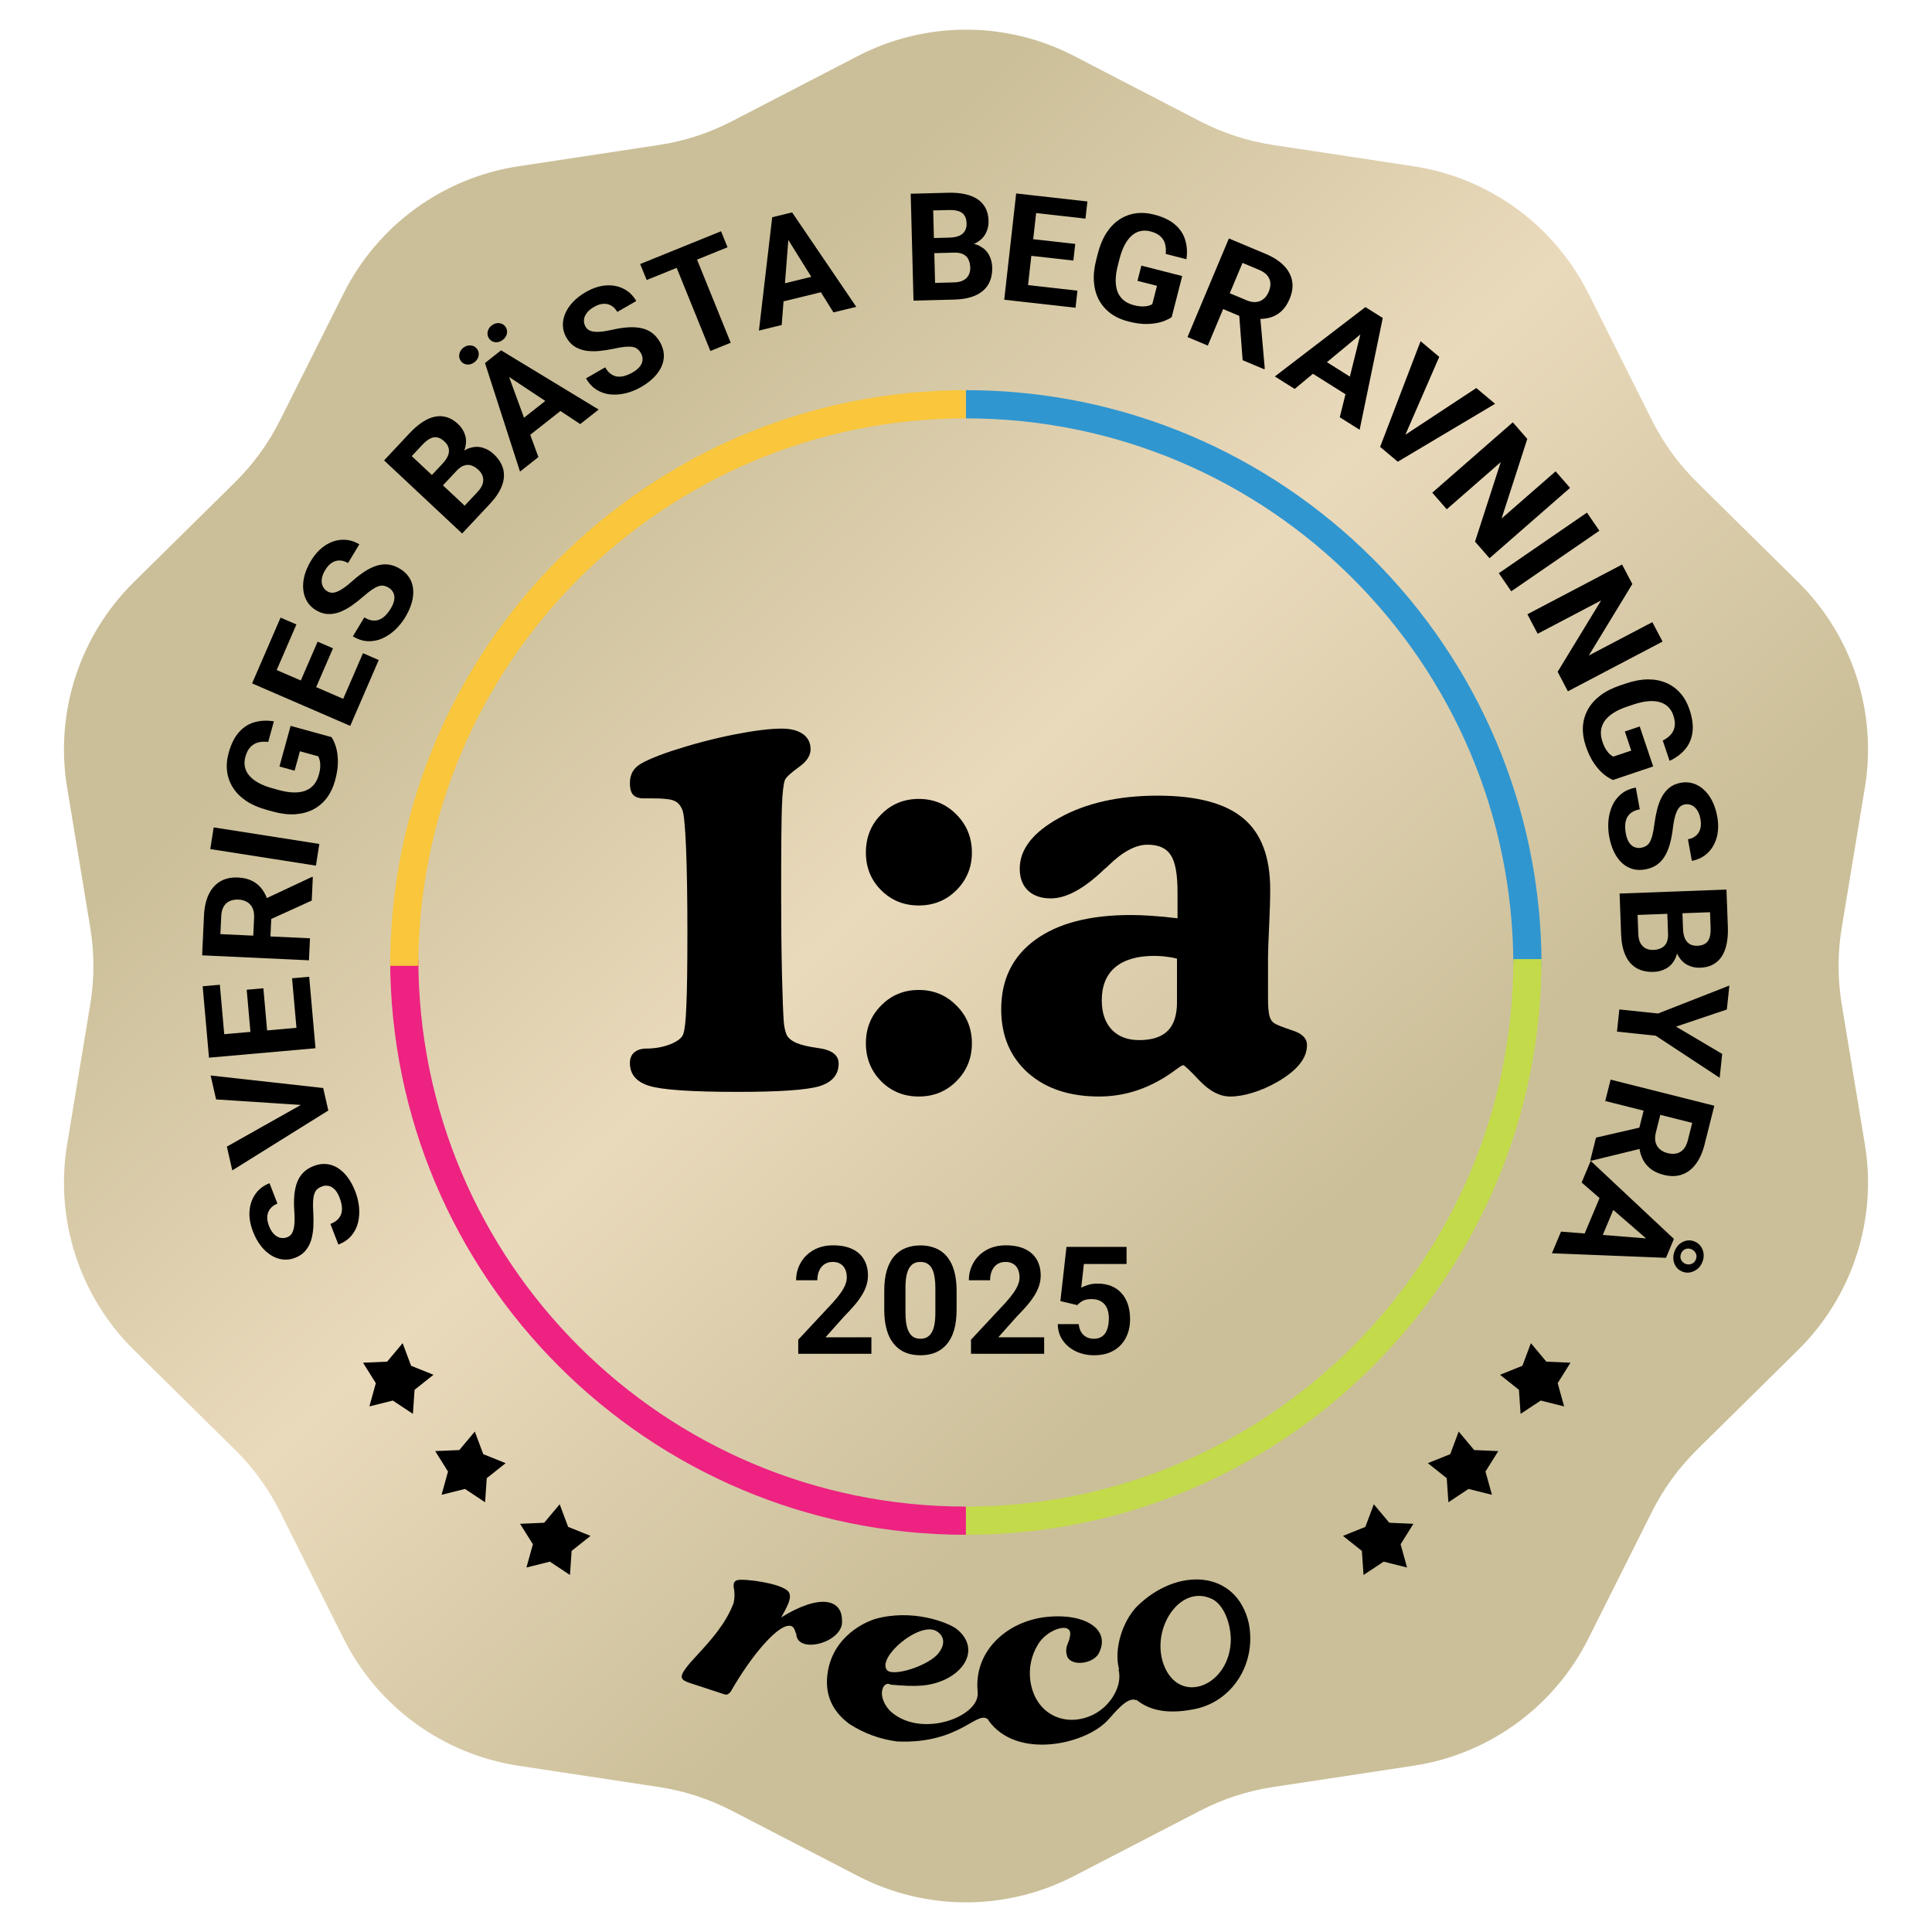 <svg width="411" height="411" viewBox="0 0 411 411" fill="none" xmlns="http://www.w3.org/2000/svg">
<path d="M182.504 11.911C196.925 4.441 214.075 4.441 228.496 11.911L255.317 25.803C260.175 28.319 265.412 30.02 270.821 30.84L300.685 35.366C316.742 37.8 330.617 47.88 337.893 62.4L351.426 89.404C353.877 94.294 357.114 98.749 361.008 102.592L382.508 123.807C394.068 135.214 399.368 151.525 396.721 167.548L391.797 197.349C390.905 202.747 390.905 208.253 391.797 213.651L396.721 243.452C399.368 259.475 394.068 275.786 382.508 287.193L361.008 308.408C357.114 312.251 353.877 316.706 351.426 321.596L337.893 348.6C330.617 363.119 316.742 373.2 300.685 375.634L270.821 380.16C265.412 380.98 260.175 382.681 255.317 385.197L228.496 399.089C214.075 406.559 196.925 406.559 182.504 399.089L155.683 385.197C150.825 382.681 145.588 380.98 140.179 380.16L110.315 375.634C94.258 373.2 80.383 363.12 73.107 348.6L59.574 321.596C57.123 316.706 53.886 312.251 49.992 308.408L28.492 287.193C16.932 275.786 11.632 259.475 14.28 243.452L19.203 213.651C20.095 208.253 20.095 202.747 19.203 197.349L14.28 167.548C11.632 151.525 16.932 135.214 28.492 123.807L49.992 102.592C53.886 98.749 57.123 94.294 59.574 89.404L73.107 62.4C80.383 47.88 94.258 37.8 110.315 35.366L140.179 30.84C145.588 30.02 150.825 28.319 155.683 25.803L182.504 11.911Z" fill="url(#paint0_linear_457_196)"/>
<path d="M324.938 205.47C324.938 139.488 271.45 86 205.469 86" stroke="#3096D0" stroke-width="6"/>
<path d="M205.47 323.5C271.451 323.5 324.939 270.012 324.939 204.03" stroke="#C3DA4A" stroke-width="6"/>
<path d="M85.999 204.03C85.999 270.012 139.487 323.5 205.469 323.5" stroke="#ED2281" stroke-width="6"/>
<path d="M205.47 86C139.488 86 86 139.488 86 205.47" stroke="#F9C63C" stroke-width="6"/>
<path d="M68.45 252.408C68.072 252.555 67.754 252.745 67.498 252.978C67.229 253.206 67.026 253.519 66.891 253.918C66.745 254.32 66.652 254.843 66.61 255.485C66.569 256.126 66.579 256.932 66.642 257.902C66.705 258.984 66.709 260.032 66.656 261.048C66.599 262.053 66.441 262.985 66.182 263.845C65.91 264.7 65.502 265.45 64.96 266.096C64.413 266.732 63.684 267.227 62.771 267.581C61.887 267.924 61.01 268.041 60.141 267.931C59.262 267.825 58.429 267.522 57.644 267.022C56.848 266.526 56.125 265.857 55.474 265.015C54.82 264.162 54.27 263.163 53.826 262.017C53.219 260.453 52.972 258.98 53.083 257.596C53.195 256.212 53.617 255.009 54.349 253.988C55.078 252.957 56.073 252.197 57.336 251.707L59.019 256.048C58.398 256.289 57.905 256.631 57.54 257.074C57.162 257.511 56.939 258.045 56.87 258.675C56.798 259.295 56.914 259.998 57.219 260.785C57.513 261.543 57.874 262.129 58.303 262.543C58.723 262.962 59.175 263.222 59.662 263.324C60.138 263.429 60.615 263.39 61.091 263.205C61.45 263.066 61.741 262.853 61.965 262.565C62.185 262.267 62.351 261.89 62.465 261.433C62.578 260.975 62.644 260.441 62.664 259.83C62.684 259.219 62.667 258.527 62.614 257.755C62.515 256.464 62.515 255.296 62.613 254.253C62.707 253.199 62.912 252.271 63.226 251.468C63.54 250.664 63.983 249.978 64.556 249.41C65.129 248.841 65.853 248.388 66.727 248.049C67.649 247.691 68.544 247.551 69.412 247.628C70.28 247.704 71.098 247.985 71.867 248.469C72.635 248.953 73.334 249.615 73.961 250.455C74.588 251.296 75.128 252.299 75.58 253.464C75.987 254.513 76.252 255.6 76.376 256.725C76.489 257.854 76.427 258.946 76.187 259.999C75.944 261.043 75.481 261.982 74.799 262.817C74.117 263.651 73.179 264.3 71.984 264.763L70.284 260.378C70.944 260.122 71.463 259.803 71.841 259.422C72.218 259.041 72.476 258.612 72.615 258.134C72.749 257.646 72.78 257.12 72.707 256.556C72.63 255.983 72.471 255.385 72.23 254.764C71.936 254.006 71.588 253.426 71.186 253.023C70.78 252.611 70.343 252.361 69.874 252.275C69.401 252.179 68.926 252.223 68.45 252.408Z" fill="black"/>
<path d="M64.712 235.104L45.971 233.883L44.81 228.795L68.752 231.457L69.517 234.809L64.712 235.104ZM48.262 243.922L64.622 234.708L69.072 232.859L69.844 236.241L49.416 248.98L48.262 243.922Z" fill="black"/>
<path d="M62.131 208.112L65.773 207.79L66.841 219.852L63.199 220.175L62.131 208.112ZM44.044 220.333L66.706 218.327L67.119 222.996L44.458 225.002L44.044 220.333ZM52.48 210.551L56.029 210.237L56.958 220.727L53.409 221.041L52.48 210.551ZM43.113 209.812L46.77 209.488L47.837 221.535L44.179 221.858L43.113 209.812Z" fill="black"/>
<path d="M43 203.231L43.394 194.756C43.475 193.018 43.805 191.537 44.383 190.312C44.962 189.077 45.777 188.146 46.828 187.517C47.879 186.888 49.149 186.608 50.637 186.677C51.854 186.734 52.89 186.991 53.745 187.447C54.59 187.893 55.286 188.505 55.834 189.281C56.372 190.046 56.789 190.936 57.086 191.951L57.798 193.47L57.455 200.837L53.801 200.699L54.056 195.22C54.094 194.398 53.98 193.71 53.714 193.155C53.448 192.601 53.061 192.176 52.553 191.881C52.046 191.576 51.449 191.408 50.763 191.376C50.034 191.342 49.398 191.448 48.855 191.694C48.312 191.939 47.887 192.332 47.58 192.87C47.274 193.408 47.101 194.094 47.062 194.926L46.886 198.719L65.943 199.606L65.725 204.288L43 203.231ZM66.317 191.583L55.946 196.294L56.145 191.344L66.331 186.563L66.55 186.573L66.317 191.583Z" fill="black"/>
<path d="M45.458 176.012L67.933 179.535L67.21 184.151L44.734 180.627L45.458 176.012Z" fill="black"/>
<path d="M61.824 154.416L70.517 156.808C70.835 157.263 71.136 157.913 71.422 158.759C71.698 159.602 71.852 160.633 71.884 161.851C71.916 163.07 71.712 164.478 71.272 166.075C70.882 167.491 70.296 168.718 69.514 169.756C68.721 170.791 67.757 171.606 66.621 172.201C65.487 172.786 64.206 173.124 62.776 173.217C61.336 173.307 59.772 173.12 58.085 172.655L56.714 172.278C55.026 171.813 53.584 171.184 52.388 170.39C51.194 169.586 50.257 168.653 49.577 167.591C48.897 166.529 48.475 165.37 48.313 164.115C48.15 162.861 48.259 161.545 48.637 160.169C49.163 158.261 49.905 156.78 50.865 155.726C51.815 154.67 52.925 153.97 54.197 153.629C55.462 153.275 56.817 153.216 58.265 153.452L57.058 157.836C56.285 157.742 55.579 157.774 54.941 157.934C54.303 158.093 53.748 158.421 53.276 158.918C52.807 159.405 52.447 160.105 52.196 161.019C51.988 161.772 51.959 162.488 52.107 163.166C52.248 163.832 52.559 164.447 53.041 165.012C53.523 165.576 54.172 166.085 54.988 166.536C55.804 166.987 56.789 167.372 57.944 167.69L59.345 168.075C60.49 168.391 61.535 168.559 62.479 168.582C63.414 168.601 64.242 168.478 64.963 168.212C65.678 167.933 66.274 167.514 66.752 166.954C67.23 166.394 67.587 165.687 67.822 164.834C68.018 164.121 68.121 163.511 68.13 163.006C68.142 162.491 68.103 162.064 68.013 161.726C67.915 161.375 67.808 161.097 67.691 160.892L63.804 159.822L62.668 163.95L59.444 163.063L61.824 154.416Z" fill="black"/>
<path d="M77.215 138.957L80.57 140.41L75.76 151.522L72.404 150.07L77.215 138.957ZM55.49 141.08L76.368 150.117L74.506 154.419L53.628 145.381L55.49 141.08ZM67.569 136.501L70.838 137.916L66.654 147.581L63.385 146.166L67.569 136.501ZM59.686 131.386L63.056 132.845L58.252 143.943L54.882 142.485L59.686 131.386Z" fill="black"/>
<path d="M82.684 125.02C82.336 124.81 81.992 124.675 81.65 124.615C81.306 124.541 80.934 124.572 80.535 124.709C80.128 124.84 79.657 125.085 79.124 125.445C78.591 125.804 77.96 126.305 77.231 126.948C76.412 127.659 75.585 128.303 74.75 128.882C73.919 129.451 73.085 129.896 72.246 130.217C71.404 130.524 70.561 130.66 69.718 130.626C68.88 130.583 68.042 130.308 67.204 129.802C66.392 129.312 65.764 128.69 65.32 127.935C64.866 127.174 64.597 126.33 64.512 125.403C64.418 124.47 64.505 123.489 64.774 122.459C65.049 121.42 65.503 120.374 66.139 119.322C67.005 117.886 68.02 116.789 69.183 116.031C70.347 115.273 71.556 114.872 72.812 114.827C74.074 114.773 75.284 115.096 76.443 115.796L74.037 119.782C73.466 119.438 72.894 119.257 72.321 119.239C71.744 119.207 71.185 119.357 70.645 119.687C70.11 120.009 69.624 120.531 69.188 121.254C68.768 121.949 68.525 122.594 68.46 123.187C68.385 123.774 68.456 124.291 68.672 124.739C68.88 125.18 69.203 125.533 69.64 125.797C69.97 125.996 70.317 126.096 70.681 126.097C71.051 126.089 71.451 125.99 71.883 125.8C72.314 125.61 72.777 125.336 73.273 124.979C73.769 124.621 74.306 124.185 74.884 123.67C75.846 122.803 76.769 122.089 77.655 121.528C78.546 120.959 79.406 120.553 80.234 120.311C81.061 120.068 81.875 120 82.675 120.105C83.475 120.211 84.277 120.506 85.079 120.991C85.927 121.502 86.585 122.125 87.055 122.859C87.524 123.592 87.803 124.411 87.89 125.315C87.977 126.219 87.879 127.177 87.598 128.187C87.316 129.198 86.853 130.238 86.207 131.308C85.625 132.271 84.927 133.145 84.112 133.931C83.288 134.711 82.386 135.329 81.406 135.784C80.431 136.229 79.405 136.437 78.328 136.408C77.251 136.378 76.164 136.032 75.067 135.37L77.498 131.344C78.104 131.71 78.673 131.926 79.206 131.991C79.738 132.057 80.236 131.998 80.699 131.816C81.167 131.624 81.602 131.327 82.003 130.924C82.41 130.513 82.786 130.021 83.13 129.451C83.55 128.755 83.796 128.125 83.869 127.561C83.948 126.988 83.878 126.489 83.659 126.065C83.446 125.632 83.121 125.284 82.684 125.02Z" fill="black"/>
<path d="M97.113 100.169L93.119 104.435L90.748 102.257L94.102 98.676C94.693 98.045 95.097 97.453 95.315 96.901C95.525 96.341 95.567 95.817 95.44 95.327C95.313 94.823 95.021 94.357 94.565 93.93C94.048 93.446 93.537 93.153 93.033 93.052C92.535 92.942 92.022 93.026 91.493 93.301C90.972 93.569 90.412 94.022 89.814 94.66L87.592 97.033L101.518 110.073L98.314 113.495L81.708 97.944L87.133 92.151C88.038 91.185 88.937 90.407 89.832 89.818C90.733 89.221 91.619 88.831 92.49 88.647C93.361 88.464 94.214 88.499 95.047 88.751C95.874 88.997 96.674 89.483 97.45 90.209C98.134 90.85 98.619 91.597 98.905 92.45C99.198 93.295 99.218 94.219 98.963 95.222C98.716 96.218 98.116 97.262 97.164 98.355L97.113 100.169ZM104.262 107.142L99.531 112.195L98.112 108.361L101.594 104.643C102.156 104.042 102.52 103.463 102.686 102.905C102.845 102.34 102.842 101.809 102.678 101.313C102.515 100.817 102.216 100.367 101.783 99.961C101.296 99.505 100.796 99.194 100.282 99.026C99.775 98.851 99.259 98.853 98.734 99.033C98.202 99.205 97.662 99.584 97.113 100.169L94.027 103.465L91.699 101.242L95.544 97.137L97.204 97.215C98.136 96.189 99.077 95.543 100.026 95.276C100.975 94.994 101.874 94.987 102.723 95.254C103.579 95.513 104.341 95.956 105.01 96.583C106.075 97.58 106.755 98.652 107.05 99.799C107.338 100.939 107.245 102.129 106.769 103.368C106.301 104.599 105.466 105.857 104.262 107.142Z" fill="black"/>
<path d="M107.716 78.596L114.537 97.236L110.624 100.323L103.172 77.225L105.663 75.261L107.716 78.596ZM123.432 90.22L106.882 79.254L104.08 76.509L106.595 74.525L127.358 87.124L123.432 90.22ZM117.966 83.745L120.24 86.628L110.806 94.069L108.532 91.186L117.966 83.745ZM98.077 76.846C97.742 76.421 97.617 75.935 97.704 75.389C97.792 74.828 98.074 74.361 98.548 73.987C99.039 73.6 99.563 73.432 100.121 73.483C100.672 73.526 101.115 73.76 101.451 74.185C101.786 74.61 101.911 75.096 101.824 75.642C101.737 76.188 101.448 76.654 100.958 77.041C100.483 77.416 99.966 77.585 99.407 77.548C98.856 77.505 98.412 77.271 98.077 76.846ZM104.11 72.107C103.768 71.674 103.641 71.184 103.728 70.638C103.814 70.092 104.099 69.629 104.581 69.248C105.064 68.867 105.581 68.698 106.132 68.741C106.692 68.778 107.142 69.013 107.484 69.446C107.82 69.871 107.94 70.36 107.845 70.913C107.752 71.451 107.464 71.91 106.981 72.29C106.499 72.671 105.985 72.844 105.44 72.809C104.889 72.766 104.446 72.532 104.11 72.107Z" fill="black"/>
<path d="M136.345 75.128C136.143 74.775 135.907 74.49 135.638 74.273C135.372 74.041 135.032 73.888 134.617 73.814C134.197 73.731 133.667 73.718 133.026 73.774C132.385 73.83 131.59 73.962 130.641 74.171C129.581 74.397 128.545 74.559 127.534 74.66C126.531 74.756 125.586 74.741 124.696 74.615C123.811 74.475 123.008 74.186 122.287 73.747C121.575 73.303 120.975 72.657 120.487 71.808C120.015 70.987 119.767 70.138 119.744 69.262C119.716 68.377 119.89 67.508 120.265 66.656C120.634 65.794 121.187 64.978 121.921 64.207C122.665 63.431 123.569 62.737 124.635 62.125C126.089 61.289 127.508 60.821 128.893 60.722C130.278 60.623 131.53 60.858 132.651 61.427C133.78 61.992 134.682 62.861 135.357 64.035L131.32 66.356C130.988 65.778 130.576 65.342 130.082 65.049C129.593 64.741 129.032 64.601 128.399 64.629C127.775 64.651 127.097 64.872 126.366 65.293C125.662 65.698 125.137 66.144 124.792 66.63C124.442 67.108 124.253 67.595 124.226 68.091C124.194 68.578 124.305 69.043 124.559 69.486C124.751 69.82 125.006 70.076 125.325 70.253C125.652 70.425 126.05 70.533 126.519 70.576C126.988 70.618 127.526 70.603 128.134 70.531C128.741 70.458 129.422 70.337 130.177 70.167C131.439 69.874 132.593 69.697 133.639 69.636C134.695 69.57 135.643 69.632 136.485 69.821C137.326 70.01 138.071 70.344 138.72 70.825C139.368 71.305 139.926 71.951 140.394 72.764C140.887 73.622 141.161 74.486 141.216 75.355C141.271 76.225 141.118 77.076 140.756 77.909C140.394 78.742 139.845 79.532 139.109 80.279C138.373 81.027 137.463 81.712 136.38 82.335C135.404 82.896 134.37 83.322 133.276 83.615C132.177 83.898 131.089 84.001 130.011 83.923C128.943 83.841 127.944 83.526 127.017 82.978C126.089 82.43 125.306 81.6 124.667 80.49L128.744 78.145C129.097 78.76 129.491 79.224 129.924 79.54C130.358 79.855 130.822 80.045 131.316 80.11C131.818 80.169 132.343 80.12 132.889 79.962C133.444 79.799 134.011 79.552 134.588 79.219C135.293 78.815 135.814 78.383 136.151 77.925C136.497 77.461 136.678 76.991 136.692 76.514C136.715 76.032 136.6 75.57 136.345 75.128Z" fill="black"/>
<path d="M146.904 51.826L155.448 72.911L151.118 74.665L142.574 53.58L146.904 51.826ZM153.392 49.197L154.771 52.6L137.567 59.571L136.188 56.168L153.392 49.197Z" fill="black"/>
<path d="M167.837 49.352L166.293 69.14L161.45 70.321L164.273 46.216L167.355 45.465L167.837 49.352ZM177.299 66.457L166.804 49.604L165.397 45.942L168.509 45.183L182.156 65.272L177.299 66.457ZM175.019 58.296L175.889 61.863L164.215 64.71L163.346 61.142L175.019 58.296Z" fill="black"/>
<path d="M202.975 53.743L197.133 53.896L197.017 50.679L201.922 50.551C202.786 50.528 203.491 50.4 204.038 50.167C204.583 49.923 204.986 49.584 205.246 49.15C205.515 48.706 205.642 48.171 205.626 47.546C205.607 46.838 205.457 46.269 205.174 45.839C204.902 45.408 204.483 45.101 203.915 44.918C203.358 44.735 202.642 44.655 201.768 44.678L198.519 44.763L199.02 63.834L194.334 63.958L193.736 41.215L201.671 41.007C202.994 40.972 204.179 41.066 205.227 41.289C206.285 41.511 207.185 41.868 207.928 42.359C208.67 42.85 209.244 43.481 209.65 44.252C210.055 45.012 210.272 45.923 210.3 46.986C210.325 47.923 210.134 48.793 209.728 49.595C209.332 50.398 208.688 51.061 207.795 51.584C206.912 52.108 205.748 52.414 204.302 52.504L202.975 53.743ZM203.034 63.729L196.115 63.911L197.846 60.208L202.938 60.074C203.761 60.053 204.429 59.905 204.943 59.631C205.456 59.346 205.832 58.972 206.07 58.507C206.308 58.042 206.419 57.513 206.403 56.919C206.386 56.253 206.256 55.678 206.014 55.195C205.783 54.711 205.419 54.346 204.922 54.098C204.426 53.84 203.777 53.722 202.975 53.743L198.461 53.861L198.408 50.643L204.031 50.495L205.142 51.732C206.526 51.675 207.647 51.89 208.503 52.378C209.37 52.856 210.007 53.49 210.413 54.282C210.83 55.073 211.051 55.927 211.075 56.844C211.113 58.301 210.828 59.539 210.219 60.555C209.61 61.561 208.697 62.33 207.482 62.862C206.276 63.394 204.794 63.683 203.034 63.729Z" fill="black"/>
<path d="M229.211 61.834L228.802 65.468L216.769 64.115L217.177 60.482L229.211 61.834ZM220.831 41.679L218.29 64.286L213.632 63.763L216.172 41.155L220.831 41.679ZM228.74 51.891L228.342 55.431L217.877 54.256L218.274 50.715L228.74 51.891ZM231.327 42.858L230.917 46.507L218.899 45.157L219.309 41.508L231.327 42.858Z" fill="black"/>
<path d="M251.496 58.725L249.263 67.46C248.814 67.786 248.17 68.1 247.329 68.401C246.491 68.692 245.463 68.865 244.245 68.919C243.027 68.973 241.616 68.795 240.011 68.385C238.588 68.021 237.351 67.457 236.299 66.694C235.25 65.92 234.417 64.971 233.802 63.846C233.196 62.724 232.834 61.448 232.715 60.02C232.599 58.582 232.758 57.015 233.191 55.32L233.543 53.942C233.977 52.247 234.58 50.793 235.351 49.582C236.134 48.374 237.049 47.42 238.099 46.721C239.149 46.021 240.299 45.579 241.551 45.394C242.802 45.208 244.12 45.292 245.502 45.646C247.42 46.136 248.914 46.851 249.985 47.792C251.059 48.722 251.778 49.82 252.143 51.085C252.52 52.343 252.604 53.697 252.394 55.149L247.989 54.023C248.069 53.248 248.024 52.542 247.853 51.907C247.682 51.272 247.344 50.724 246.838 50.261C246.343 49.801 245.636 49.454 244.718 49.219C243.961 49.026 243.245 49.009 242.569 49.17C241.906 49.323 241.297 49.645 240.741 50.138C240.185 50.63 239.689 51.288 239.253 52.112C238.816 52.936 238.45 53.928 238.153 55.088L237.793 56.496C237.499 57.647 237.349 58.694 237.344 59.639C237.342 60.574 237.48 61.4 237.76 62.116C238.051 62.825 238.482 63.414 239.05 63.881C239.619 64.349 240.332 64.693 241.189 64.912C241.906 65.095 242.517 65.187 243.022 65.187C243.538 65.19 243.964 65.143 244.3 65.046C244.649 64.942 244.925 64.83 245.128 64.71L246.127 60.804L241.979 59.743L242.807 56.504L251.496 58.725Z" fill="black"/>
<path d="M261.424 50.727L269.247 54.01C270.851 54.684 272.129 55.502 273.08 56.466C274.04 57.434 274.635 58.52 274.865 59.723C275.094 60.927 274.92 62.215 274.344 63.589C273.872 64.712 273.275 65.597 272.552 66.243C271.843 66.883 271.029 67.326 270.112 67.574C269.208 67.816 268.229 67.902 267.174 67.832L265.503 67.978L258.703 65.123L260.089 61.74L265.146 63.863C265.905 64.181 266.59 64.311 267.202 64.251C267.815 64.192 268.347 63.975 268.798 63.599C269.259 63.228 269.622 62.725 269.888 62.091C270.171 61.419 270.29 60.786 270.246 60.191C270.201 59.596 269.979 59.062 269.579 58.589C269.179 58.116 268.595 57.719 267.826 57.396L264.325 55.927L256.941 73.518L252.619 71.704L261.424 50.727ZM264.347 76.626L263.488 65.268L268.067 67.156L269.056 78.366L268.971 78.567L264.347 76.626Z" fill="black"/>
<path d="M290.699 70.067L275.42 82.737L271.201 80.083L290.469 65.326L293.154 67.015L290.699 70.067ZM285.009 88.768L289.8 69.501L291.448 65.942L294.159 67.647L289.241 91.43L285.009 88.768ZM289.28 81.45L287.325 84.558L277.154 78.16L279.109 75.052L289.28 81.45Z" fill="black"/>
<path d="M298.374 92.876L314.058 82.544L318.053 85.901L297.352 98.221L294.72 96.01L298.374 92.876ZM306.175 75.919L298.685 93.137L296.251 97.296L293.596 95.065L302.204 72.582L306.175 75.919Z" fill="black"/>
<path d="M334.003 103.786L316.87 118.753L313.786 115.223L319.257 98.306L307.772 108.339L304.689 104.808L321.822 89.841L324.906 93.372L319.433 110.31L330.93 100.267L334.003 103.786Z" fill="black"/>
<path d="M340.241 112.9L321.494 125.789L318.848 121.939L337.594 109.05L340.241 112.9Z" fill="black"/>
<path d="M353.681 136.485L333.539 147.063L331.36 142.912L340.611 127.73L327.11 134.82L324.93 130.67L345.072 120.093L347.251 124.243L337.993 139.447L351.509 132.349L353.681 136.485Z" fill="black"/>
<path d="M351.685 163.048L343.141 165.925C342.623 165.726 342.01 165.356 341.3 164.814C340.6 164.27 339.896 163.501 339.188 162.509C338.48 161.516 337.861 160.235 337.333 158.665C336.864 157.273 336.664 155.928 336.732 154.63C336.81 153.329 337.154 152.114 337.763 150.985C338.376 149.867 339.249 148.869 340.383 147.993C341.526 147.113 342.927 146.394 344.586 145.835L345.933 145.382C347.592 144.823 349.139 144.538 350.575 144.527C352.015 144.526 353.313 144.776 354.471 145.276C355.629 145.776 356.626 146.501 357.462 147.451C358.299 148.4 358.944 149.551 359.4 150.903C360.032 152.779 360.244 154.422 360.038 155.833C359.841 157.24 359.311 158.44 358.448 159.435C357.598 160.435 356.507 161.242 355.175 161.856L353.724 157.547C354.418 157.192 354.984 156.771 355.424 156.282C355.864 155.793 356.141 155.211 356.254 154.535C356.37 153.869 356.277 153.087 355.975 152.189C355.725 151.448 355.35 150.838 354.848 150.359C354.359 149.886 353.756 149.551 353.041 149.352C352.325 149.153 351.503 149.095 350.575 149.177C349.646 149.259 348.614 149.491 347.479 149.873L346.102 150.337C344.976 150.716 344.016 151.16 343.22 151.67C342.435 152.177 341.817 152.742 341.368 153.366C340.932 153.996 340.672 154.677 340.588 155.409C340.505 156.14 340.605 156.926 340.887 157.765C341.123 158.466 341.379 159.028 341.654 159.452C341.932 159.886 342.203 160.218 342.467 160.448C342.744 160.684 342.989 160.855 343.2 160.959L347.02 159.673L345.654 155.615L348.823 154.548L351.685 163.048Z" fill="black"/>
<path d="M349.132 180.345C349.531 180.272 349.879 180.146 350.174 179.965C350.482 179.792 350.74 179.523 350.948 179.157C351.167 178.789 351.358 178.294 351.52 177.671C351.682 177.049 351.823 176.255 351.944 175.291C352.087 174.217 352.281 173.186 352.525 172.2C352.771 171.223 353.102 170.337 353.518 169.541C353.946 168.754 354.488 168.094 355.143 167.562C355.8 167.04 356.61 166.692 357.573 166.516C358.506 166.347 359.388 166.398 360.221 166.67C361.065 166.94 361.825 167.394 362.503 168.033C363.19 168.67 363.774 169.464 364.254 170.414C364.736 171.375 365.087 172.46 365.307 173.669C365.607 175.319 365.572 176.813 365.202 178.151C364.831 179.489 364.19 180.59 363.278 181.455C362.368 182.33 361.246 182.889 359.914 183.131L359.08 178.55C359.736 178.431 360.285 178.188 360.727 177.822C361.18 177.464 361.5 176.982 361.686 176.377C361.875 175.781 361.893 175.069 361.742 174.238C361.596 173.439 361.352 172.795 361.009 172.307C360.677 171.817 360.281 171.476 359.823 171.284C359.374 171.091 358.899 171.039 358.397 171.131C358.018 171.2 357.691 171.355 357.417 171.595C357.145 171.846 356.911 172.185 356.713 172.613C356.516 173.04 356.35 173.552 356.215 174.149C356.08 174.745 355.966 175.427 355.873 176.196C355.726 177.483 355.506 178.629 355.212 179.636C354.921 180.652 354.545 181.525 354.085 182.255C353.625 182.984 353.06 183.574 352.39 184.024C351.72 184.474 350.924 184.783 350.002 184.951C349.028 185.129 348.123 185.097 347.285 184.858C346.447 184.619 345.697 184.189 345.033 183.569C344.37 182.948 343.809 182.166 343.352 181.223C342.894 180.279 342.553 179.192 342.329 177.962C342.128 176.855 342.073 175.738 342.164 174.61C342.265 173.479 342.533 172.42 342.967 171.43C343.403 170.451 344.034 169.616 344.861 168.925C345.689 168.235 346.733 167.775 347.993 167.545L348.835 172.172C348.138 172.299 347.569 172.514 347.126 172.817C346.684 173.12 346.349 173.493 346.123 173.937C345.899 174.39 345.769 174.901 345.735 175.468C345.702 176.046 345.746 176.663 345.865 177.319C346.011 178.118 346.243 178.753 346.561 179.225C346.882 179.706 347.265 180.034 347.709 180.207C348.155 180.391 348.63 180.437 349.132 180.345Z" fill="black"/>
<path d="M354.85 198.616L354.633 192.777L357.848 192.626L358.03 197.529C358.063 198.393 358.198 199.096 358.437 199.64C358.687 200.183 359.03 200.582 359.467 200.837C359.915 201.102 360.451 201.222 361.075 201.199C361.783 201.173 362.351 201.016 362.778 200.729C363.205 200.453 363.507 200.03 363.684 199.46C363.861 198.901 363.934 198.185 363.901 197.31L363.78 194.062L344.715 194.772L344.541 190.088L367.275 189.242L367.571 197.174C367.62 198.496 367.539 199.682 367.328 200.732C367.117 201.793 366.77 202.697 366.287 203.444C365.804 204.192 365.18 204.773 364.413 205.187C363.657 205.601 362.749 205.828 361.687 205.867C360.75 205.902 359.878 205.721 359.071 205.323C358.264 204.937 357.594 204.3 357.061 203.413C356.528 202.536 356.209 201.375 356.103 199.93L354.85 198.616ZM344.865 198.785L344.607 191.868L348.329 193.559L348.519 198.649C348.549 199.471 348.704 200.138 348.984 200.649C349.274 201.159 349.653 201.53 350.12 201.763C350.587 201.996 351.118 202.101 351.711 202.079C352.377 202.055 352.951 201.919 353.431 201.671C353.912 201.435 354.274 201.067 354.516 200.568C354.768 200.068 354.88 199.418 354.85 198.616L354.682 194.104L357.9 194.015L358.109 199.637L356.884 200.761C356.956 202.145 356.753 203.268 356.275 204.13C355.807 205.002 355.179 205.646 354.392 206.061C353.605 206.486 352.754 206.716 351.838 206.75C350.38 206.804 349.14 206.532 348.117 205.934C347.105 205.336 346.326 204.432 345.78 203.223C345.236 202.023 344.93 200.544 344.865 198.785Z" fill="black"/>
<path d="M367.358 214.754L356.544 218.395L366.366 224.202L365.832 229.284L352.224 220.329L343.988 219.464L344.484 214.74L352.72 215.605L367.893 209.657L367.358 214.754Z" fill="black"/>
<path d="M364.694 235.227L362.622 243.455C362.197 245.142 361.58 246.528 360.77 247.613C359.957 248.708 358.973 249.459 357.818 249.867C356.662 250.274 355.363 250.296 353.918 249.932C352.736 249.635 351.772 249.177 351.025 248.559C350.286 247.954 349.725 247.217 349.342 246.347C348.967 245.49 348.735 244.535 348.646 243.481L348.251 241.851L350.051 234.699L353.605 235.561L352.266 240.88C352.065 241.678 352.04 242.375 352.19 242.971C352.341 243.568 352.636 244.061 353.074 244.451C353.511 244.851 354.062 245.135 354.729 245.302C355.436 245.48 356.08 245.503 356.662 245.37C357.243 245.237 357.737 244.937 358.145 244.471C358.552 244.004 358.858 243.367 359.061 242.558L359.988 238.876L341.488 234.219L342.632 229.673L364.694 235.227ZM339.527 242.007L350.627 239.452L349.448 244.263L338.514 246.924L338.302 246.871L339.527 242.007Z" fill="black"/>
<path d="M351.457 264.562L336.463 251.558L338.392 246.962L356.097 263.561L354.869 266.486L351.457 264.562ZM332.078 262.003L351.869 263.583L355.65 264.627L354.41 267.581L330.143 266.613L332.078 262.003ZM339.996 265.021L336.61 263.6L341.261 252.521L344.646 253.942L339.996 265.021ZM360.51 264.109C361.048 264.335 361.482 264.675 361.811 265.129C362.145 265.597 362.346 266.128 362.413 266.721C362.481 267.314 362.385 267.918 362.127 268.533C361.744 269.445 361.133 270.081 360.293 270.44C359.459 270.813 358.638 270.83 357.831 270.491C357.293 270.265 356.862 269.921 356.537 269.457C356.222 268.997 356.035 268.472 355.978 267.883C355.92 267.294 356.02 266.692 356.278 266.077C356.661 265.165 357.258 264.523 358.069 264.152C358.89 263.784 359.704 263.77 360.51 264.109ZM359.821 265.751C359.408 265.578 358.989 265.566 358.565 265.716C358.141 265.865 357.83 266.175 357.632 266.646C357.435 267.116 357.426 267.553 357.607 267.957C357.794 268.374 358.098 268.671 358.521 268.849C358.953 269.03 359.383 269.041 359.811 268.882C360.245 268.737 360.561 268.429 360.759 267.958C360.956 267.487 360.955 267.046 360.755 266.635C360.564 266.227 360.253 265.933 359.821 265.751Z" fill="black"/>
<path d="M185.375 284.484V288H169.812V285L177.172 277.109C177.911 276.286 178.495 275.562 178.922 274.938C179.349 274.302 179.656 273.734 179.844 273.234C180.042 272.724 180.141 272.24 180.141 271.781C180.141 271.094 180.026 270.505 179.797 270.016C179.568 269.516 179.229 269.13 178.781 268.859C178.344 268.589 177.802 268.453 177.156 268.453C176.469 268.453 175.875 268.62 175.375 268.953C174.885 269.286 174.51 269.75 174.25 270.344C174 270.938 173.875 271.609 173.875 272.359H169.359C169.359 271.005 169.682 269.766 170.328 268.641C170.974 267.505 171.885 266.604 173.062 265.938C174.24 265.26 175.635 264.922 177.25 264.922C178.844 264.922 180.188 265.182 181.281 265.703C182.385 266.214 183.219 266.953 183.781 267.922C184.354 268.88 184.641 270.026 184.641 271.359C184.641 272.109 184.521 272.844 184.281 273.562C184.042 274.271 183.698 274.979 183.25 275.688C182.812 276.385 182.281 277.094 181.656 277.812C181.031 278.531 180.339 279.276 179.578 280.047L175.625 284.484H185.375ZM203.5 274.625V278.562C203.5 280.271 203.318 281.745 202.953 282.984C202.589 284.214 202.062 285.224 201.375 286.016C200.698 286.797 199.891 287.375 198.953 287.75C198.016 288.125 196.974 288.312 195.828 288.312C194.911 288.312 194.057 288.198 193.266 287.969C192.474 287.729 191.76 287.359 191.125 286.859C190.5 286.359 189.958 285.729 189.5 284.969C189.052 284.198 188.708 283.281 188.469 282.219C188.229 281.156 188.109 279.938 188.109 278.562V274.625C188.109 272.917 188.292 271.453 188.656 270.234C189.031 269.005 189.557 268 190.234 267.219C190.922 266.438 191.734 265.865 192.672 265.5C193.609 265.125 194.651 264.938 195.797 264.938C196.714 264.938 197.562 265.057 198.344 265.297C199.135 265.526 199.849 265.885 200.484 266.375C201.12 266.865 201.661 267.495 202.109 268.266C202.557 269.026 202.901 269.938 203.141 271C203.38 272.052 203.5 273.26 203.5 274.625ZM198.984 279.156V274.016C198.984 273.193 198.938 272.474 198.844 271.859C198.76 271.245 198.63 270.724 198.453 270.297C198.276 269.859 198.057 269.505 197.797 269.234C197.536 268.964 197.24 268.766 196.906 268.641C196.573 268.516 196.203 268.453 195.797 268.453C195.286 268.453 194.833 268.552 194.438 268.75C194.052 268.948 193.724 269.266 193.453 269.703C193.182 270.13 192.974 270.703 192.828 271.422C192.693 272.13 192.625 272.995 192.625 274.016V279.156C192.625 279.979 192.667 280.703 192.75 281.328C192.844 281.953 192.979 282.49 193.156 282.938C193.344 283.375 193.562 283.734 193.812 284.016C194.073 284.286 194.37 284.484 194.703 284.609C195.047 284.734 195.422 284.797 195.828 284.797C196.328 284.797 196.771 284.698 197.156 284.5C197.552 284.292 197.885 283.969 198.156 283.531C198.438 283.083 198.646 282.5 198.781 281.781C198.917 281.062 198.984 280.188 198.984 279.156ZM222.125 284.484V288H206.562V285L213.922 277.109C214.661 276.286 215.245 275.562 215.672 274.938C216.099 274.302 216.406 273.734 216.594 273.234C216.792 272.724 216.891 272.24 216.891 271.781C216.891 271.094 216.776 270.505 216.547 270.016C216.318 269.516 215.979 269.13 215.531 268.859C215.094 268.589 214.552 268.453 213.906 268.453C213.219 268.453 212.625 268.62 212.125 268.953C211.635 269.286 211.26 269.75 211 270.344C210.75 270.938 210.625 271.609 210.625 272.359H206.109C206.109 271.005 206.432 269.766 207.078 268.641C207.724 267.505 208.635 266.604 209.812 265.938C210.99 265.26 212.385 264.922 214 264.922C215.594 264.922 216.938 265.182 218.031 265.703C219.135 266.214 219.969 266.953 220.531 267.922C221.104 268.88 221.391 270.026 221.391 271.359C221.391 272.109 221.271 272.844 221.031 273.562C220.792 274.271 220.448 274.979 220 275.688C219.562 276.385 219.031 277.094 218.406 277.812C217.781 278.531 217.089 279.276 216.328 280.047L212.375 284.484H222.125ZM229.172 277.641L225.578 276.781L226.875 265.25H239.656V268.891H230.578L230.016 273.938C230.318 273.76 230.776 273.573 231.391 273.375C232.005 273.167 232.693 273.062 233.453 273.062C234.557 273.062 235.536 273.234 236.391 273.578C237.245 273.922 237.969 274.422 238.562 275.078C239.167 275.734 239.625 276.536 239.938 277.484C240.25 278.432 240.406 279.505 240.406 280.703C240.406 281.714 240.25 282.677 239.938 283.594C239.625 284.5 239.151 285.312 238.516 286.031C237.88 286.74 237.083 287.297 236.125 287.703C235.167 288.109 234.031 288.312 232.719 288.312C231.74 288.312 230.792 288.167 229.875 287.875C228.969 287.583 228.151 287.151 227.422 286.578C226.703 286.005 226.125 285.312 225.688 284.5C225.26 283.677 225.036 282.74 225.016 281.688H229.484C229.547 282.333 229.714 282.891 229.984 283.359C230.266 283.818 230.635 284.172 231.094 284.422C231.552 284.672 232.089 284.797 232.703 284.797C233.276 284.797 233.766 284.688 234.172 284.469C234.578 284.25 234.906 283.948 235.156 283.562C235.406 283.167 235.589 282.708 235.703 282.188C235.828 281.656 235.891 281.083 235.891 280.469C235.891 279.854 235.818 279.297 235.672 278.797C235.526 278.297 235.302 277.865 235 277.5C234.698 277.135 234.312 276.854 233.844 276.656C233.385 276.458 232.849 276.359 232.234 276.359C231.401 276.359 230.755 276.49 230.297 276.75C229.849 277.01 229.474 277.307 229.172 277.641Z" fill="black"/>
<path d="M179.121 344.702C179.121 340.141 174.313 339.031 166.177 344.085C168.027 340.88 168.273 339.771 167.903 338.908C167.41 337.305 161 336.073 157.672 336.073C156.809 336.073 155.946 336.196 156.069 337.552C156.316 338.661 156.316 339.894 156.069 341.004C154.344 345.565 151.015 349.139 148.303 352.098C146.454 354.07 144.605 356.166 145.098 357.029C145.591 357.891 146.578 357.891 153.851 360.357C154.467 360.603 154.837 360.603 155.453 359.864C159.644 352.468 165.808 344.948 168.396 345.934C169.136 346.304 169.136 347.29 169.383 347.537C169.506 352.098 179.614 349.386 179.121 344.702ZM241.865 341.743C238.783 344.948 236.934 350.742 238.044 355.056V355.18L237.92 355.056C238.907 358.508 236.318 362.946 232.497 364.795C226.58 367.63 220.17 364.671 219.183 357.522C218.814 354.81 219.43 352.098 220.786 349.879C222.758 346.427 228.552 344.702 227.566 348.276C227.442 349.509 226.456 350.249 226.949 352.098C227.442 354.44 232.003 354.193 233.606 351.975C236.688 346.551 230.524 342.853 221.772 344.085C213.76 345.318 207.226 351.481 207.966 359.74V359.864C208.705 365.041 196.379 369.849 189.722 364.301C188.366 363.192 186.887 360.603 187.996 358.754C188.366 358.261 188.859 358.015 189.475 358.385C195.023 358.878 197.611 358.754 200.816 357.398C205.994 355.056 207.966 350.125 203.528 346.551C201.802 345.195 194.036 342.113 186.024 344.455C185.654 344.578 178.135 346.92 176.286 354.686C175.176 359.617 176.532 363.685 180.723 366.767C183.805 368.739 187.133 369.972 190.831 370.465C204.391 371.081 207.966 363.439 210.308 365.904V366.027C216.225 374.286 230.524 371.205 235.455 366.151C236.934 364.671 239.769 360.727 241.742 361.713V361.59C244.454 363.808 248.152 364.671 253.576 363.685C261.958 362.329 267.382 354.07 265.656 345.318C263.067 333.977 250.494 333.238 241.865 341.743ZM199.09 346.92C200.693 347.783 201.309 349.509 199.707 351.605C197.735 354.317 189.722 356.905 188.613 355.18C186.764 352.468 195.392 345.071 199.09 346.92ZM261.835 348.646C261.835 358.631 250.864 363.069 247.535 354.07C244.823 346.551 250.864 337.182 257.52 340.017C259.862 340.88 261.711 344.455 261.835 348.646Z" fill="black"/>
<path d="M332.741 299.191L327.76 297.945L323.48 300.779L323.126 295.657L319.108 292.462L323.87 290.543L325.667 285.734L328.963 289.67L334.093 289.893L331.368 294.244L332.741 299.191Z" fill="black"/>
<path d="M317.383 317.994L312.403 316.747L308.122 319.582L307.769 314.46L303.75 311.264L308.512 309.346L310.31 304.537L313.606 308.473L318.735 308.696L316.01 313.047L317.383 317.994Z" fill="black"/>
<path d="M299.329 333.463L294.348 332.216L290.067 335.05L289.714 329.929L285.696 326.733L290.458 324.814L292.255 320.005L295.551 323.941L300.681 324.164L297.956 328.516L299.329 333.463Z" fill="black"/>
<path d="M78.58 299.191L83.56 297.945L87.841 300.779L88.194 295.657L92.213 292.462L87.451 290.543L85.653 285.734L82.357 289.67L77.228 289.893L79.952 294.244L78.58 299.191Z" fill="black"/>
<path d="M93.935 317.994L98.915 316.747L103.196 319.582L103.549 314.46L107.568 311.264L102.806 309.346L101.009 304.537L97.712 308.473L92.583 308.696L95.308 313.047L93.935 317.994Z" fill="black"/>
<path d="M111.99 333.463L116.97 332.216L121.251 335.05L121.604 329.929L125.623 326.733L120.861 324.814L119.063 320.005L115.767 323.941L110.638 324.164L113.363 328.516L111.99 333.463Z" fill="black"/>
<path d="M146.233 198.481C146.233 191.021 146.136 184.973 145.943 180.335C145.749 175.658 145.479 172.953 145.131 172.218C144.745 171.291 144.184 170.672 143.45 170.363C142.715 170.015 141.189 169.841 138.87 169.841H136.957C135.913 169.841 135.159 169.59 134.696 169.088C134.232 168.585 134 167.774 134 166.653C134 165.107 134.502 163.909 135.507 163.058C136.551 162.169 139.005 161.068 142.87 159.754C147.392 158.285 151.798 157.126 156.088 156.275C160.378 155.425 163.779 155 166.292 155C168.224 155 169.731 155.386 170.814 156.159C171.896 156.932 172.437 158.015 172.437 159.406C172.437 160.759 171.587 162.034 169.886 163.232C168.224 164.43 167.258 165.319 166.987 165.899C166.678 166.711 166.465 168.508 166.35 171.291C166.234 174.035 166.176 180.393 166.176 190.364C166.176 196.587 166.234 202.191 166.35 207.177C166.465 212.162 166.601 215.66 166.755 217.67C166.91 218.945 167.161 219.873 167.509 220.453C167.896 220.994 168.514 221.458 169.364 221.844C170.446 222.308 171.992 222.675 174.002 222.946C176.939 223.332 178.408 224.434 178.408 226.25C178.408 228.608 177.055 230.212 174.35 231.062C171.683 231.874 165.866 232.279 156.9 232.279C147.16 232.279 140.899 231.854 138.116 231.004C135.372 230.154 134 228.53 134 226.134C134 225.168 134.309 224.414 134.928 223.873C135.585 223.332 136.454 223.062 137.536 223.062C139.353 223.062 141.054 222.752 142.638 222.134C144.223 221.477 145.131 220.743 145.363 219.931C145.672 219.081 145.885 217.148 146.001 214.134C146.155 211.119 146.233 205.901 146.233 198.481Z" fill="black"/>
<path d="M184.203 181.378C184.203 178.132 185.285 175.426 187.45 173.262C189.614 171.059 192.281 169.957 195.45 169.957C198.619 169.957 201.286 171.059 203.451 173.262C205.654 175.465 206.755 178.17 206.755 181.378C206.755 184.509 205.654 187.176 203.451 189.379C201.286 191.543 198.619 192.625 195.45 192.625C192.281 192.625 189.614 191.543 187.45 189.379C185.285 187.214 184.203 184.547 184.203 181.378ZM184.203 221.96C184.203 218.752 185.285 216.066 187.45 213.902C189.614 211.699 192.281 210.597 195.45 210.597C198.619 210.597 201.286 211.699 203.451 213.902C205.654 216.066 206.755 218.752 206.755 221.96C206.755 225.129 205.654 227.815 203.451 230.018C201.286 232.183 198.619 233.265 195.45 233.265C192.281 233.265 189.614 232.183 187.45 230.018C185.285 227.815 184.203 225.129 184.203 221.96Z" fill="black"/>
<path d="M250.5 195.35V189.784C250.5 185.958 250.017 183.33 249.051 181.9C248.123 180.431 246.481 179.697 244.123 179.697C241.611 179.697 238.847 181.166 235.833 184.103C235.562 184.374 235.35 184.567 235.195 184.683C235.04 184.799 234.828 184.992 234.557 185.262C230.422 189.166 226.75 191.118 223.542 191.118C221.494 191.118 219.87 190.557 218.672 189.437C217.513 188.316 216.933 186.77 216.933 184.799C216.933 180.663 219.755 177.049 225.397 173.958C231.04 170.827 237.997 169.262 246.268 169.262C254.578 169.262 260.646 170.866 264.472 174.073C268.298 177.243 270.211 182.286 270.211 189.205C270.211 191.292 270.134 193.939 269.979 197.147C269.825 200.355 269.748 202.539 269.748 203.698V212.336C269.748 214.037 269.844 215.274 270.037 216.047C270.231 216.82 270.578 217.361 271.081 217.67C271.506 217.979 272.762 218.482 274.849 219.177C276.975 219.834 278.038 220.878 278.038 222.308C278.038 223.738 277.516 225.091 276.473 226.366C275.468 227.642 273.902 228.898 271.777 230.134C270.037 231.139 268.279 231.912 266.501 232.453C264.762 232.994 263.158 233.265 261.689 233.265C259.525 233.265 257.38 232.164 255.254 229.961C253.128 227.719 251.949 226.598 251.718 226.598C251.524 226.598 250.983 226.927 250.094 227.584C245.031 231.371 239.601 233.265 233.804 233.265C227.504 233.265 222.46 231.584 218.672 228.221C214.885 224.82 212.991 220.317 212.991 214.713C212.991 208.375 215.406 203.447 220.238 199.93C225.069 196.413 231.832 194.654 240.529 194.654C241.92 194.654 243.447 194.712 245.109 194.828C246.77 194.944 248.568 195.118 250.5 195.35ZM250.384 213.206V203.93C249.65 203.737 248.896 203.602 248.123 203.524C247.35 203.408 246.481 203.35 245.514 203.35C241.92 203.35 239.157 204.162 237.224 205.785C235.33 207.409 234.383 209.747 234.383 212.8C234.383 215.428 235.079 217.496 236.47 219.003C237.9 220.511 239.852 221.264 242.326 221.264C245.07 221.264 247.099 220.607 248.413 219.293C249.727 217.979 250.384 215.95 250.384 213.206Z" fill="black"/>
<defs>
<linearGradient id="paint0_linear_457_196" x1="365.922" y1="379.048" x2="51.201" y2="38.576" gradientUnits="userSpaceOnUse">
<stop offset="0.006" stop-color="#CBBF99"/>
<stop offset="0.084" stop-color="#CBBF99"/>
<stop offset="0.314" stop-color="#CBBF99"/>
<stop offset="0.562" stop-color="#EADABC"/>
<stop offset="0.803" stop-color="#CBBF99"/>
<stop offset="0.955" stop-color="#CBBF99"/>
</linearGradient>
</defs>
</svg>

